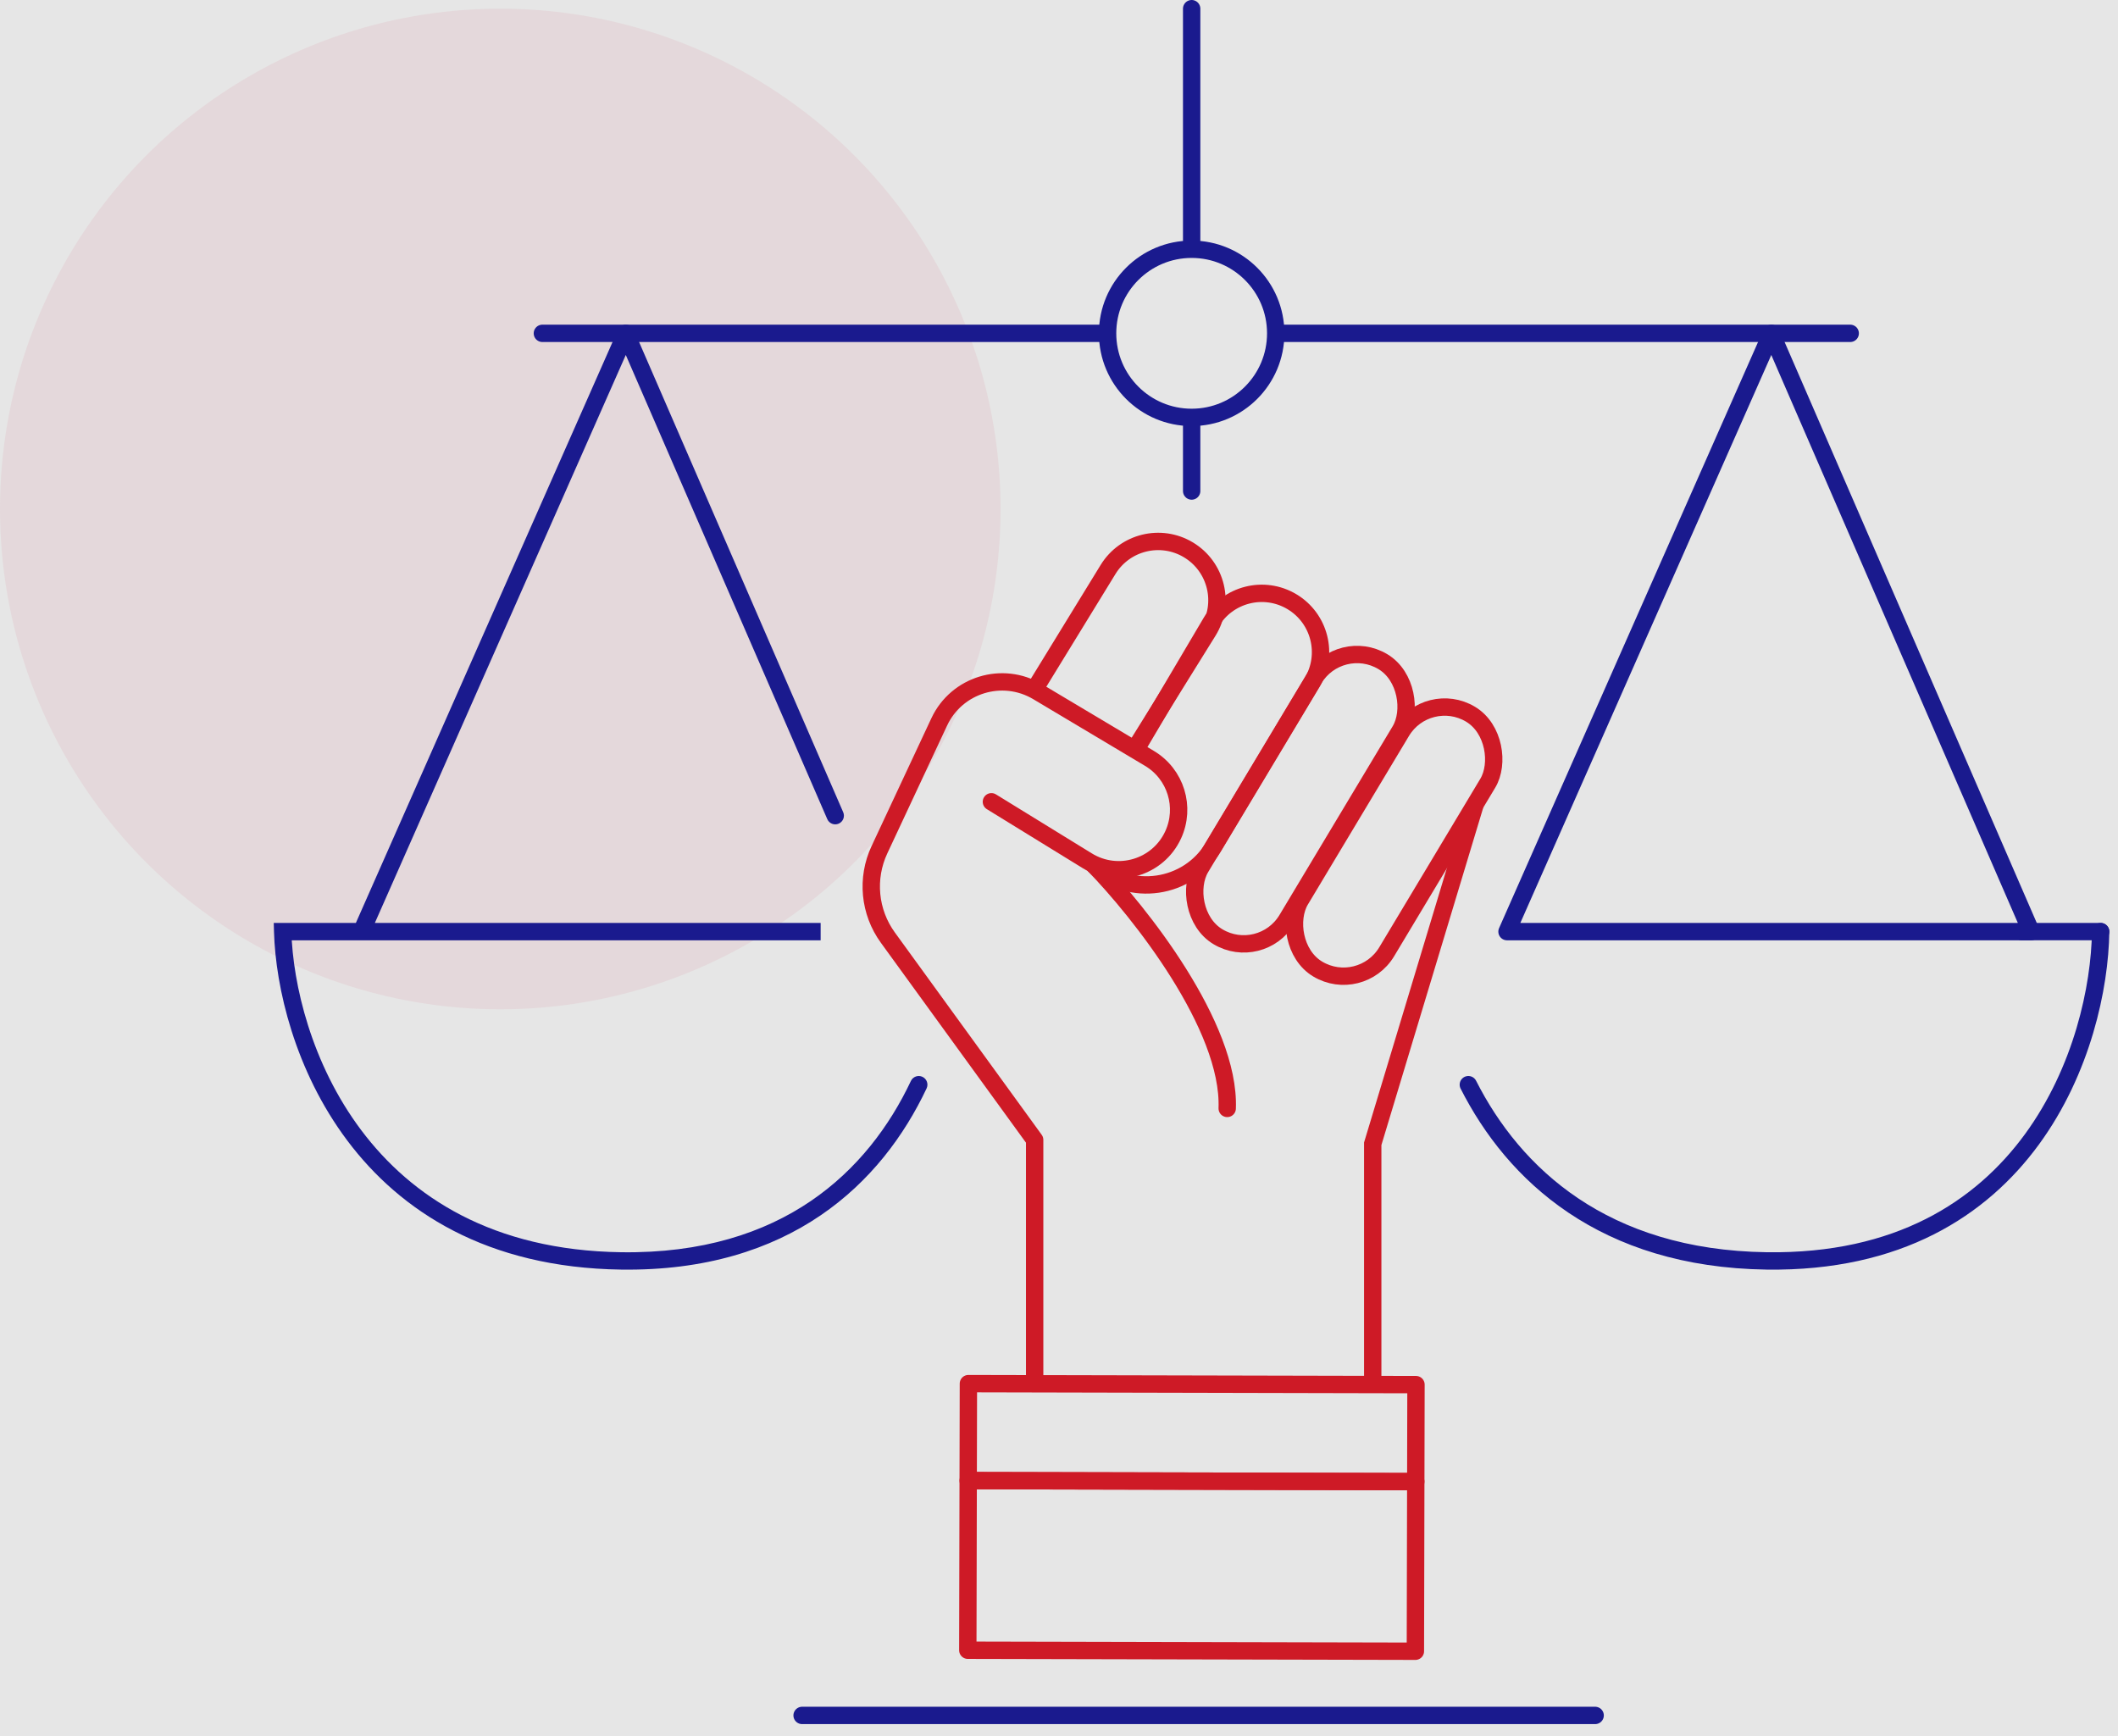 <svg width="244" height="200" viewBox="0 0 244 200" fill="none" xmlns="http://www.w3.org/2000/svg">
<rect x="0" y="0" width="244" height="200" fill="#808080" stroke="none"/>
<g opacity="0.8">
<rect width="244" height="200" fill="white"/>
<circle cx="57.634" cy="58.634" r="57.634" fill="#F7ACBB" fill-opacity="0.2"/>
<path d="M137.283 49.084V56.564" stroke="#000091" stroke-width="2" stroke-linecap="round"/>
<path d="M92.405 197.612H183.765" stroke="#000091" stroke-width="2" stroke-linecap="round"/>
<path d="M137.283 27.713L137.283 1" stroke="#000091" stroke-width="2" stroke-linecap="round"/>
<path d="M126.597 38.4H62.484" stroke="#000091" stroke-width="2" stroke-linecap="round"/>
<path d="M147.969 38.4H213.15" stroke="#000091" stroke-width="2" stroke-linecap="round"/>
<circle cx="137.282" cy="38.398" r="9.685" stroke="#000091" stroke-width="2"/>
<path d="M242 107.321C241.822 120.143 233.879 145.681 203.532 145.254C184.726 144.989 174.387 135.271 169.158 124.952M204.067 38.4L233.986 107.321H173.613L204.067 38.4Z" stroke="#000091" stroke-width="2" stroke-linecap="round" stroke-linejoin="round"/>
<path d="M72.101 38.4L73.019 38.002C72.861 37.637 72.502 37.401 72.105 37.4C71.707 37.399 71.347 37.633 71.187 37.996L72.101 38.4ZM41.648 107.321L40.733 106.917L40.113 108.321H41.648V107.321ZM32.565 107.321V106.321H31.537L31.566 107.349L32.565 107.321ZM71.567 145.254L71.581 144.254L71.567 145.254ZM95.305 94.362C95.525 94.869 96.114 95.101 96.621 94.881C97.127 94.661 97.359 94.072 97.14 93.566L95.305 94.362ZM106.747 125.379C106.983 124.88 106.77 124.283 106.27 124.048C105.771 123.812 105.175 124.025 104.939 124.524L106.747 125.379ZM41.648 107.321L42.563 107.725L73.016 38.804L72.101 38.4L71.187 37.996L40.733 106.917L41.648 107.321ZM71.567 145.254L71.581 144.254C56.725 144.045 47.351 137.832 41.62 130.201C35.855 122.526 33.738 113.362 33.565 107.292L32.565 107.321L31.566 107.349C31.749 113.746 33.96 123.334 40.02 131.403C46.114 139.515 56.062 146.036 71.553 146.254L71.567 145.254ZM72.101 38.4L71.184 38.798L95.305 94.362L96.222 93.964L97.14 93.566L73.019 38.002L72.101 38.4ZM32.565 107.321V108.321H94.541V107.321V106.321H32.565V107.321ZM94.541 107.321V106.321H41.648V107.321V108.321H94.541V107.321ZM105.843 124.952L104.939 124.524C102.49 129.708 98.786 134.697 93.4 138.359C88.023 142.015 80.914 144.385 71.581 144.254L71.567 145.254L71.553 146.254C81.258 146.391 88.778 143.92 94.525 140.013C100.264 136.111 104.179 130.815 106.747 125.379L105.843 124.952Z" fill="#000091"/>
<path d="M111.563 159.389L111.538 170.563L163.101 170.679L163.126 159.505L111.563 159.389Z" stroke="#E1000F" stroke-width="2" stroke-linecap="round" stroke-linejoin="round"/>
<path d="M111.538 170.562L111.494 190.102L163.057 190.218L163.101 170.678L111.538 170.562Z" stroke="#E1000F" stroke-width="2" stroke-linecap="round" stroke-linejoin="round"/>
<rect x="164.441" y="79.296" width="11.586" height="34.23" rx="5.793" transform="rotate(30.954 164.441 79.296)" stroke="#E1000F" stroke-width="2"/>
<path d="M130.256 87.058L139.172 72.722C141.17 69.509 140.149 65.284 136.905 63.338V63.338C133.72 61.428 129.591 62.439 127.65 65.605L118.931 79.818" stroke="#E1000F" stroke-width="2"/>
<rect x="154.345" y="73.242" width="11.586" height="36.947" rx="5.793" transform="rotate(30.954 154.345 73.242)" stroke="#E1000F" stroke-width="2"/>
<path d="M125.986 99.608V99.608C130.193 103.406 136.861 102.454 139.776 97.594L151.165 78.606C153.088 75.4 152.047 71.24 148.84 69.317V69.317C145.619 67.385 141.44 68.444 139.528 71.678L130.515 86.928" stroke="#E1000F" stroke-width="2"/>
<path d="M158.142 159.387V131.762L169.873 92.894" stroke="#E1000F" stroke-width="2" stroke-linecap="round"/>
<path d="M119.195 158.482V131.309L102.278 108.002C100.142 105.058 99.772 101.186 101.313 97.891L108.201 83.165C110.207 78.876 115.479 77.259 119.546 79.684L132.419 87.363C135.455 89.174 136.631 92.987 135.142 96.194V96.194C133.403 99.94 128.785 101.329 125.268 99.165L114.213 92.362" stroke="#E1000F" stroke-width="2" stroke-linecap="round" stroke-linejoin="round"/>
<path d="M125.989 99.608C131.266 105.019 141.73 118.21 141.378 127.687" stroke="#E1000F" stroke-width="2" stroke-linecap="round"/>
<path d="M232.917 107.319H242" stroke="#000091" stroke-width="2" stroke-linecap="round"/>
</g>
</svg>
